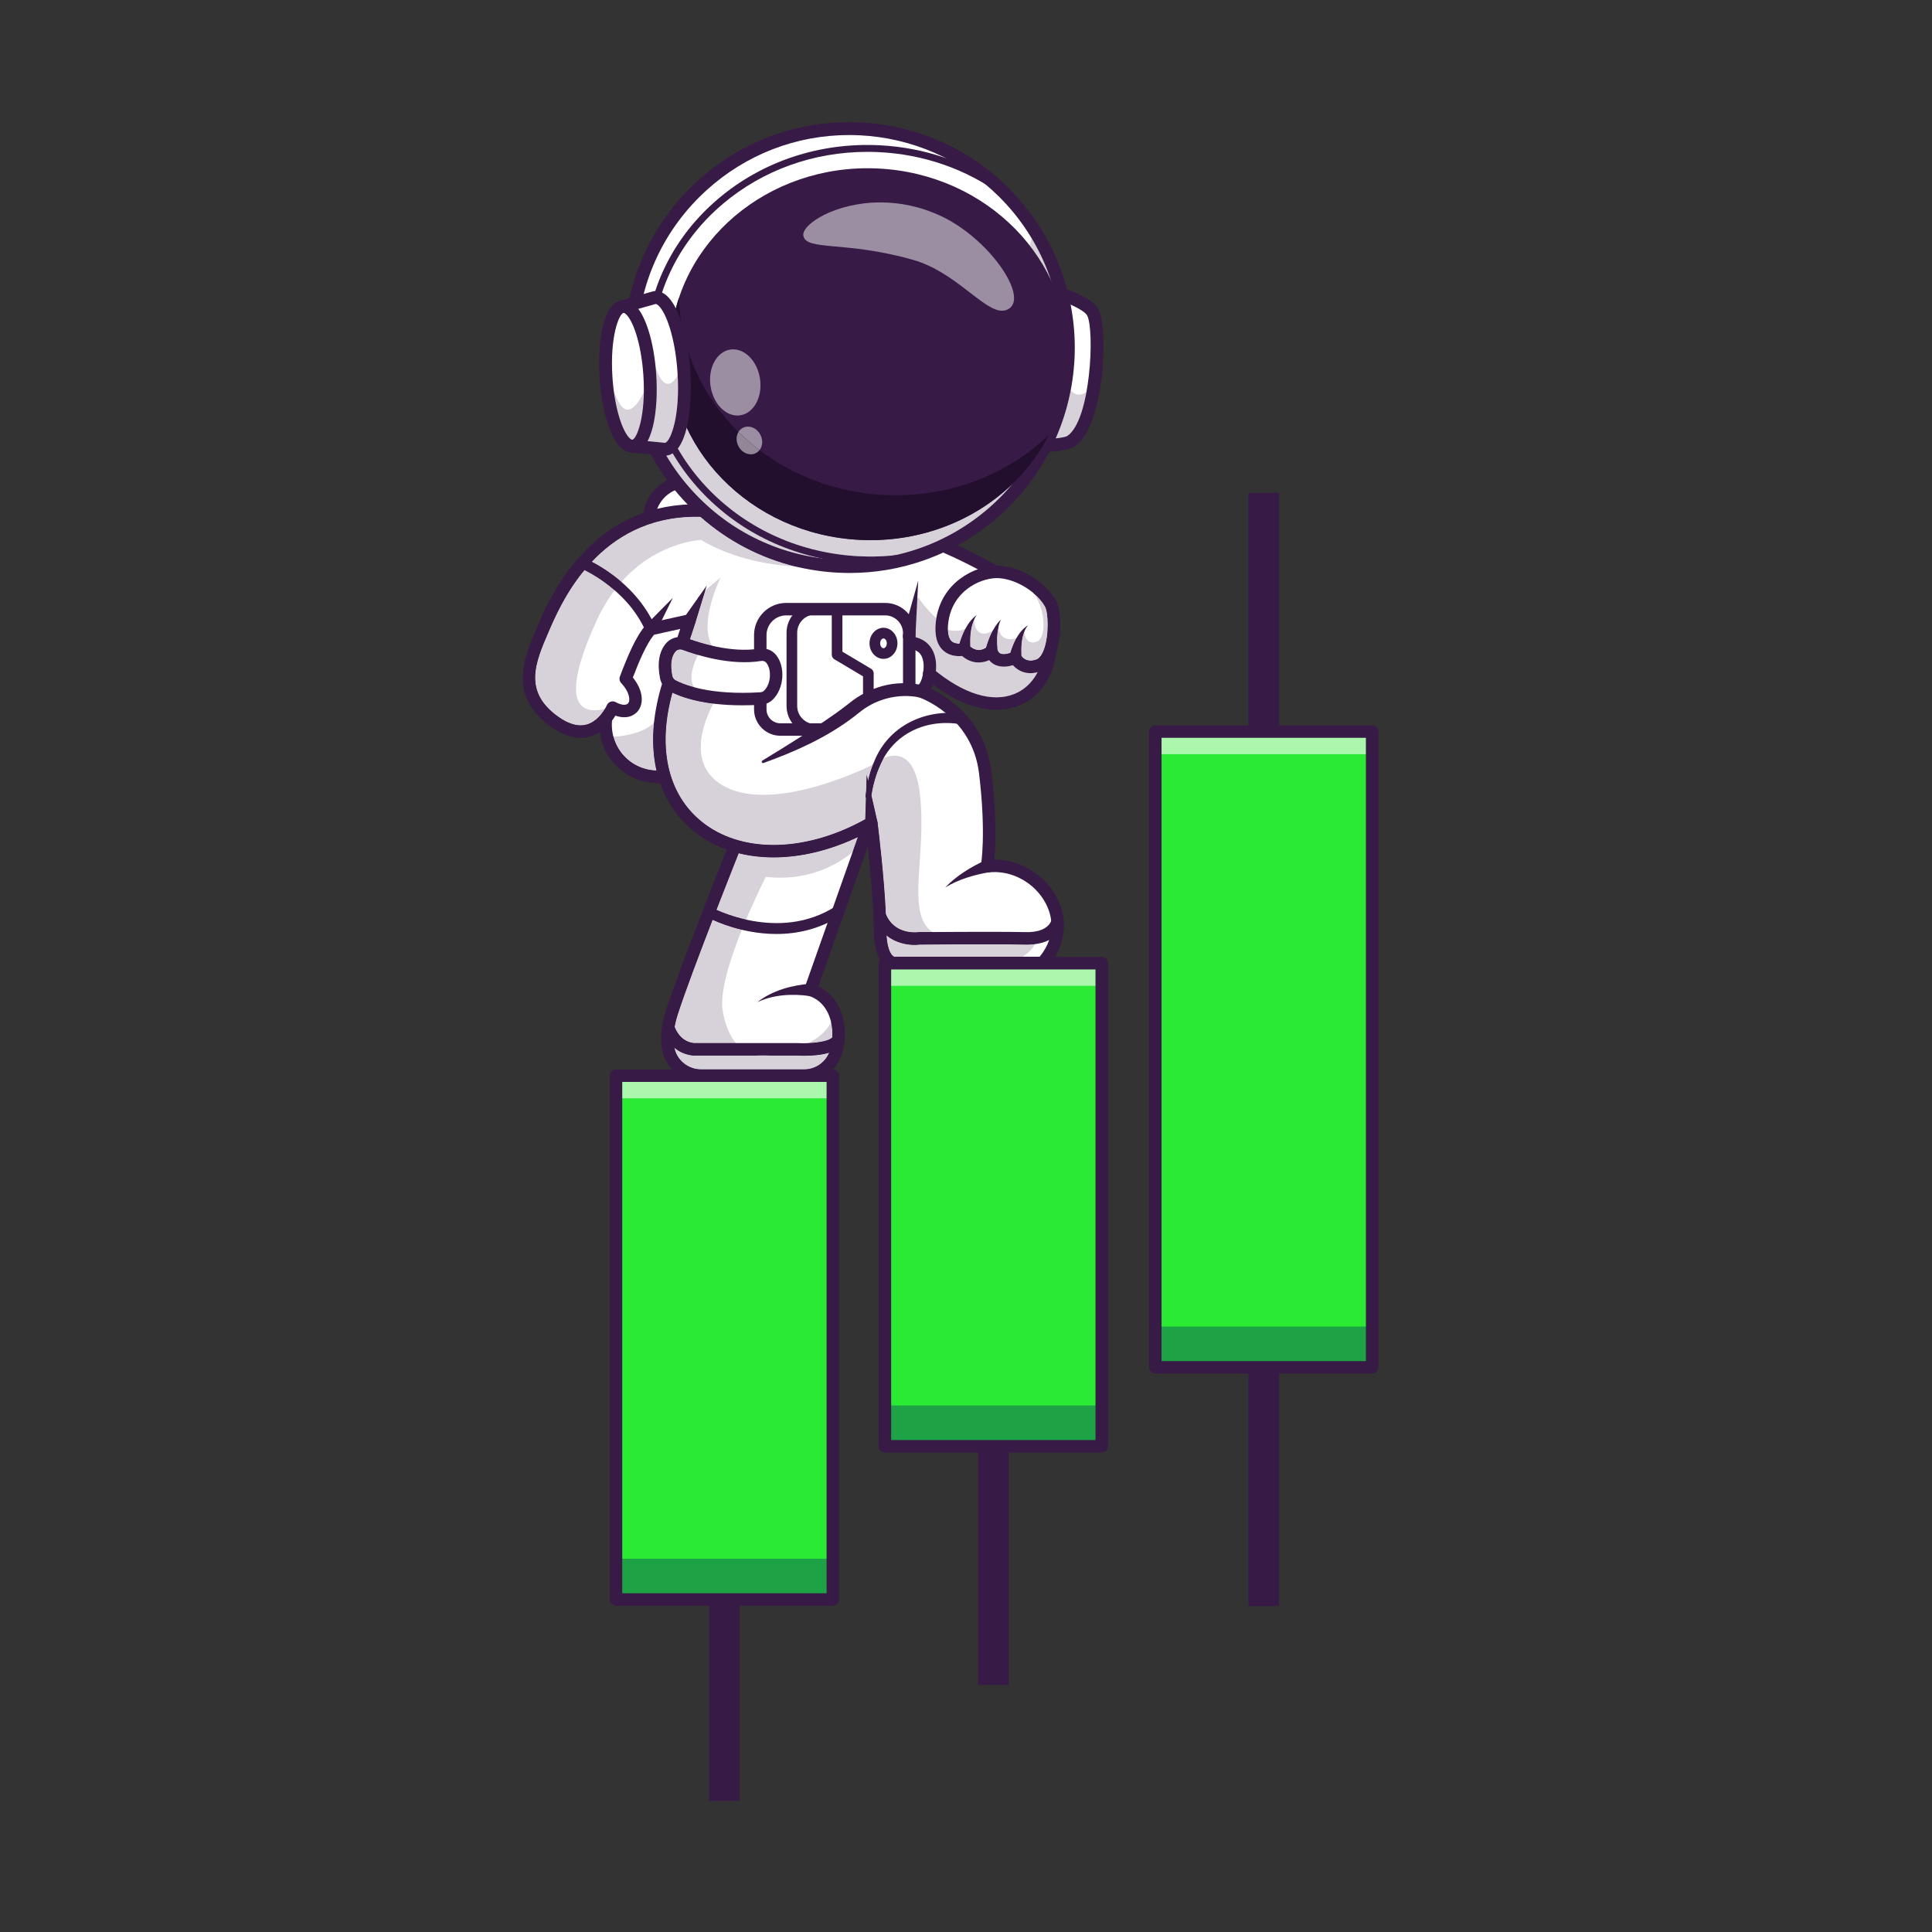<svg width="5333.333" height="5333.333" xmlns="http://www.w3.org/2000/svg" xmlns:undefined="http://sodipodi.sourceforge.net/DTD/sodipodi-0.dtd" version="1.1">

 <rect width="100%" height="100%" fill="#333333" stroke="none"/>

 <g>
  <title>Layer 1</title>
  <path fill-rule="nonzero" fill="#ffffff" id="path14" d="m1990.368,1331.073l-7.04,81.36l-17.48,201.293l-5.213,60.733l-6.32,72.693l-4.253,48.84l-10.573,122.053l-20.573,237.199l-83.266,-8.307l-34.96,-3.44c-62.867,-6.253 -111.333,-52 -125.066,-109.2c0,-0.147 0,-0.227 0,-0.227c-3.96,-16.6 -4.92,-34.08 -2.493,-51.84c0.44,-3.6 1.107,-7.28 1.84,-10.88l115.506,-542.025l3.24,-15.28c10.787,-50.813 56.32,-86.653 108.173,-85.253l88.48,2.28"/>
  <path fill-rule="nonzero" fill="#371a45" id="path16" d="m1918.982,2172.445c-0.573,0 -1.147,-0.027 -1.72,-0.093l-118.24,-11.733c-45.307,-4.493 -86.706,-28.16 -113.56,-64.933c-26.867,-36.773 -36.827,-83.4 -27.333,-127.933l118.746,-557.292c12.547,-58.867 65.4,-100.48 125.493,-98.88l88.48,2.32c9.493,0.24 16.987,8.147 16.733,17.64c-0.24,9.493 -8,16.853 -17.64,16.747l-88.48,-2.32c-43.6,-0.973 -81.853,29 -90.946,71.653l-118.746,557.292c-7.453,34.987 0.373,71.6 21.467,100.48c21.093,28.88 53.6,47.467 89.186,51l118.24,11.733c9.453,0.933 16.347,9.36 15.413,18.813c-0.88,8.88 -8.36,15.507 -17.093,15.507"/>
  <path fill-rule="nonzero" fill="#ffffff" id="path18" d="m2398.901,2275.458l-17.987,50.96l-0.08,0.227l-0.067,0.067l-143.426,405.892c33.413,10.2 55.813,35.027 67.64,65.573c12.84,33.04 13.44,72.706 2.267,107.506c-12.253,38.333 -48.533,63.813 -88.706,63.813l-282.359,0c-43.627,0 -82.173,-29.96 -91.213,-72.693c-5.28,-25.187 -4.333,-58.453 9.627,-101.786c32.453,-100.68 123.226,-331.933 171.253,-452.812c18.573,-46.627 30.693,-76.813 30.693,-76.813l185.426,-35.827l156.933,45.893"/>
  <path fill-rule="nonzero" fill="#371a45" id="path20" d="m2218.541,2986.669l-282.359,0c-52.053,0 -97.493,-36.293 -108.026,-86.28c-6.72,-31.853 -3.32,-69.067 10.067,-110.613c44.653,-138.506 200.786,-526.892 202.359,-530.799c2.187,-5.413 6.96,-9.36 12.693,-10.467l185.426,-35.8c9.347,-1.787 18.347,4.293 20.16,13.627c1.8,9.333 -4.307,18.347 -13.627,20.147l-176.226,34.027c-23.4,58.387 -157.48,393.986 -198.04,519.825c-11.533,35.76 -14.613,67.04 -9.147,92.946c7.2,34.173 38.467,58.987 74.36,58.987l282.359,0c33.36,0 62.427,-20.813 72.333,-51.787c11.52,-36.013 8.8,-77.24 -7.107,-107.56c-11.507,-21.947 -29.28,-37.107 -51.4,-43.827c-4.493,-1.373 -8.227,-4.52 -10.347,-8.707c-2.107,-4.187 -2.427,-9.053 -0.867,-13.493l161.56,-457.159c3.173,-8.96 12.973,-13.667 21.96,-10.493c8.947,3.173 13.64,13 10.48,21.96l-156.013,441.466c23.333,11.147 42.173,29.64 55.093,54.28c20.333,38.76 23.84,88.866 9.413,134.013c-14.48,45.28 -56.72,75.706 -105.106,75.706"/>
  <path fill-rule="nonzero" fill="#371a45" id="path22" d="m2236.341,2749.803c-48.267,-7.013 -100.92,-4.573 -145.84,16.8c42.013,-32.787 95.146,-46.893 147.906,-51.133c25.613,-0.28 23.373,37.667 -2.067,34.333"/>
  <path fill-rule="nonzero" fill="#371a45" id="path24" d="m2220.875,2914.403c-8.267,0 -15.293,-0.293 -20.293,-0.573l-286.413,0c-0.613,0 -1.213,-0.027 -1.813,-0.093c-62.787,-6.627 -81.893,-66.053 -82.68,-68.587c-2.813,-9.067 2.267,-18.693 11.333,-21.507c9.027,-2.8 18.64,2.24 21.48,11.253c0.6,1.853 13.427,39.907 52.627,44.56l285.973,0c0.333,0 0.667,0 1,0.027c41.12,2.36 91.146,-4.667 96.493,-17.667c3.6,-8.787 13.653,-12.973 22.427,-9.36c8.773,3.6 12.973,13.653 9.36,22.427c-14.013,34.12 -73.413,39.52 -109.493,39.52"/>
  <path fill-rule="nonzero" fill="#371a45" id="path26" d="m2143.301,2578.297c-105.2,0 -188.24,-44.693 -193.48,-47.587c-7.12,-3.907 -9.707,-12.84 -5.787,-19.947c3.907,-7.107 12.827,-9.693 19.933,-5.787c1.827,1 184.146,98.72 342.586,-2.867c6.827,-4.387 15.907,-2.4 20.28,4.427c4.387,6.827 2.4,15.92 -4.44,20.293c-60.36,38.707 -122.893,51.467 -179.093,51.467"/>
  <path fill-rule="nonzero" fill="#ffffff" id="path28" d="m2877.78,2658.283l-400.226,0c0,0 -47.373,14.68 -48.32,-94.586c-0.96,-109.2 -23.867,-291.839 -23.867,-291.839c-253.799,145.92 -505.985,78.36 -569.719,-124.92c-16.973,-53.827 -20.64,-117.12 -7.64,-188.506c0.88,-5.133 1.907,-10.347 3.08,-15.573l0,-0.213c3.973,-18.8 9.107,-38.12 15.427,-57.947l48.467,-145.906c0.293,-0.813 0.587,-1.48 0.733,-2.133c0,-0.147 0.08,-0.227 0.08,-0.373l6.6,-19.827l0.08,-0.067l1.093,-3.453l-107.733,23.72c-25.04,28.2 -47.067,80.12 -68.507,137.106c52.36,56.693 22.613,111.32 -36.133,79.533c0,0 -5.88,13.88 -18.067,28.933c-4.547,5.653 -9.987,11.453 -16.373,16.813c-26,21.667 -67.2,34.88 -125.28,-6.24c-110.16,-78.066 -69.773,-169.866 -32.173,-257.026c29.893,-69.186 107.96,-246.599 291.173,-306.453c47.893,-15.72 103.04,-23.347 166.333,-18.88l0.147,0c8.813,0.6 17.627,1.253 26.373,1.987c295.506,22.467 570.519,73 570.519,73c0,0 229.706,89.666 295.799,172.866l48.773,139.893c-2.28,22.84 -8.373,44.36 -17.853,63.373c-41.053,82.48 -145.92,119.493 -282.653,23.36c-10.72,-7.64 -21.667,-16.013 -32.827,-25.267c0,0 -2.72,35.32 -23.867,48.693c0,0 157.666,51.04 178.6,224.853c20.92,173.826 4.987,258.279 4.987,258.279c137.186,-17.693 263.119,144.373 152.973,266.799"/>
  <path fill-rule="nonzero" fill="#d7d1da" id="path30" d="m2750.38,1924.992c-51.907,0 -112.026,-26.813 -174.306,-78.56c-2.56,-2.133 -5.64,-3.427 -8.827,-3.813c-0.093,-0.907 -0.187,-1.827 -0.253,-2.787c-1.76,-24.453 -43.253,-63.96 -43.253,-63.96l-13.733,-78.213l24.747,-49.133c13.707,21.387 30.813,40.72 49.96,58.133c-0.453,2.72 -0.853,5.493 -1.2,8.307c-4.653,37.68 2.427,65.08 21.04,81.426c13.787,12.12 30.6,14.907 43.107,14.907c2.987,0 5.733,-0.16 8.12,-0.387c15.2,13 31.173,17.92 45.907,17.92c10.467,0 20.32,-2.493 28.813,-6.333c5.827,7.067 12.507,11.16 18.067,13.533c7.36,3.133 15.053,4.293 22.427,4.28c9.373,0 18.213,-1.867 25.147,-3.933c10.027,11.253 26.293,21.947 48.453,21.947c6.107,0 12.68,-0.813 19.693,-2.667c-14.16,27.48 -36.08,48.507 -63.52,59.747c-15.653,6.413 -32.533,9.587 -50.387,9.587"/>
  <path fill-rule="nonzero" fill="#371a45" id="path32" d="m2405.367,2254.618c2.613,0 5.24,0.6 7.667,1.813c5.147,2.56 8.68,7.533 9.4,13.24c0.933,7.507 23.08,184.933 24,293.919c0.467,56.133 13.56,71.733 19.173,75.826c3.573,2.613 6.853,2.44 6.88,2.44c1.653,-0.52 3.36,-0.773 5.093,-0.773l392.346,0c36.627,-44.387 42.867,-97.613 16.92,-147.066c-30.693,-58.52 -96.48,-93.68 -159.84,-85.493c-5.48,0.693 -10.933,-1.253 -14.707,-5.253c-3.773,-4.013 -5.413,-9.587 -4.4,-14.987c0.16,-0.813 15.08,-84.666 -5.173,-253.013c-19.373,-161.026 -165.333,-210.119 -166.813,-210.599c-6.347,-2.053 -10.933,-7.6 -11.76,-14.227c-0.827,-6.613 2.24,-13.12 7.893,-16.68c11.107,-7 15.307,-28.52 15.893,-35.493c0.547,-6.387 4.587,-11.973 10.507,-14.44c5.907,-2.48 12.707,-1.493 17.627,2.6c83.693,69.546 163.506,94.053 224.693,68.973c43.813,-17.947 73.56,-60.853 80.106,-115.186l-46.48,-133.386c-61.987,-74.706 -265.639,-156.96 -285.279,-164.786c-24.013,-4.32 -304.413,-54.133 -593.532,-74.44c-295.573,-20.72 -404.612,231.906 -440.452,314.946l-0.6,1.4c-36.667,84.973 -71.306,165.226 26.88,234.773c29.027,20.56 55.347,27.707 78.213,21.28c36.88,-10.387 55.56,-53.013 55.747,-53.453c1.907,-4.44 5.6,-7.893 10.173,-9.48c4.56,-1.587 9.6,-1.2 13.84,1.093c15.893,8.613 29.587,9.773 34.867,2.973c5.64,-7.253 5.307,-28.787 -19.587,-55.733c-4.413,-4.773 -5.747,-11.64 -3.453,-17.733c20.92,-55.573 44.107,-111.306 71.773,-142.44c2.413,-2.72 5.613,-4.6 9.16,-5.373l107.706,-23.733c6.027,-1.333 12.333,0.693 16.48,5.293c4.133,4.587 5.493,11.053 3.547,16.933l-57.053,171.786c-51.227,160.786 -24.187,298.666 74.28,378.079c111.226,89.72 291.653,85.28 459.692,-11.307c2.64,-1.52 5.6,-2.293 8.573,-2.293m66.666,421.492c-7.107,0 -16.88,-1.72 -26.72,-8.92c-21.64,-15.813 -32.84,-50.573 -33.28,-103.32c-0.707,-83.08 -14.493,-210.906 -20.733,-264.693c-173.973,91.373 -358.532,90.4 -475.799,-4.187c-110.106,-88.813 -141.226,-240.253 -85.386,-415.492l47.573,-143.266l-72.466,15.973c-21.2,26.32 -41.093,73.253 -58.2,118.053c30.16,37.373 29.453,72.613 14.387,91.986c-11,14.16 -32.613,23.747 -62.56,13.267c-11.093,18.253 -33.693,47.293 -69.6,57.52c-33.453,9.533 -69.68,0.707 -107.72,-26.227c-120.933,-85.666 -75.266,-191.466 -38.587,-276.479l0.613,-1.4c18.507,-42.88 57.013,-132.12 131.8,-208.613c91.746,-93.813 207.053,-136.546 342.626,-127.026c302.839,21.267 596.052,74.693 598.972,75.226c1.08,0.2 2.133,0.493 3.147,0.893c9.56,3.733 234.826,92.346 303.026,178.226c1.2,1.507 2.133,3.213 2.773,5.027l48.747,139.906c0.813,2.373 1.12,4.893 0.867,7.373c-6.907,68.973 -44.92,124.04 -101.693,147.293c-40.16,16.453 -122.76,29.44 -238.293,-57.387c-1.493,3.893 -3.32,7.88 -5.533,11.773c47.16,22.333 149.706,86.706 166.893,229.533c15.213,126.453 11.253,206.159 7.68,241.813c0.2,0 0.4,0 0.6,0c69.973,0 138.506,40.96 172.146,105.066c33.627,64.12 23.64,135.8 -26.72,191.76c-3.267,3.627 -7.907,5.693 -12.787,5.693l-398.439,0c-1.853,0.32 -4.36,0.627 -7.333,0.627"/>
  <path fill-rule="nonzero" fill="#ffffff" id="path34" d="m3020.286,1061.527c-10.24,69.093 -30.773,134.453 -64.48,156.946c-24.213,16.16 -192.813,16.427 -192.813,16.427l130.386,-435.306c0,0 11.107,3.147 26.773,8.493c32.52,11.16 84.693,32.04 96.693,54.6c13.04,24.507 15.893,114.466 3.44,198.84"/>
  <path fill-rule="nonzero" fill="#d7d1da" id="path36" d="m2914.406,1210.167c10.88,-24.72 20.2,-50.28 27.827,-76.56c5.467,-18.733 10.027,-37.8 13.693,-57.08c5.627,8.653 13.52,12.827 22.36,12.827c6.6,0 13.733,-2.333 20.813,-6.867c-10.173,55.267 -27.373,103.986 -53.04,121.12c-4.28,2.48 -15.693,4.693 -31.653,6.56"/>
  <path fill-rule="nonzero" fill="#371a45" id="path38" d="m2905.286,821.768l-118.373,395.199c71.04,-1.04 146.44,-6 159.146,-13.36c65.573,-43.787 75.826,-293.613 55.107,-332.559c-8.413,-15.84 -57.2,-36.76 -95.88,-49.28m-142.293,430.906c-5.6,0 -10.88,-2.653 -14.227,-7.147c-3.36,-4.493 -4.387,-10.32 -2.773,-15.707l130.386,-435.306c2.787,-9.28 12.48,-14.627 21.813,-12c18.867,5.293 114.013,33.653 134.333,71.853c27.293,51.307 17.92,322.239 -66.867,378.852c-25.88,17.267 -150.333,19.36 -202.626,19.453l-0.04,0"/>
  <path fill-rule="nonzero" fill="#ffffff" id="path40" d="m1741.089,930.101c-16.227,333.426 240.919,616.865 574.332,633.092c333.426,16.213 616.865,-240.919 633.092,-574.345c16.213,-333.413 -240.919,-616.865 -574.345,-633.078c-333.413,-16.227 -616.865,240.919 -633.078,574.332"/>
  <path fill-rule="nonzero" fill="#d7d1da" id="path42" d="m2263.074,1540.499c-135.786,-18.853 -259.533,-84.04 -352.786,-186.826c-27.067,-29.84 -50.733,-61.933 -70.84,-95.8c6.32,-0.747 12.147,-2.92 17.507,-6.347c23.56,40.293 52.413,78.24 86.28,113.12c86.4,88.96 197.4,149.52 319.839,175.853m140.386,-4.187c-10.507,0 -21.04,-0.253 -31.587,-0.76c-159.8,-7.773 -307.173,-73.186 -414.972,-184.173c-33.827,-34.827 -62.48,-72.853 -85.653,-113.226c10.72,-13.667 18.827,-33.573 24.613,-57.293c81.413,173.56 262.439,299.013 478.212,309.506l0,0c0.467,0.027 0.933,0.053 1.4,0.067c9.24,0.427 18.48,0.64 27.64,0.64c0.227,0 0.453,0 0.68,0c0.053,0 0.12,0 0.16,0c0.173,0 0.347,0 0.533,0c0.067,0 0.12,0 0.2,0c0.173,0 0.32,0 0.48,0c0.08,0 0.133,0 0.213,0c0.16,0 0.32,0 0.48,0c0.08,0 0.147,0 0.227,0c0.147,0 0.32,0 0.467,0c0.08,0 0.133,0 0.213,0c0.16,-0.013 0.347,-0.013 0.52,-0.013c0.04,0 0.107,0 0.16,0c0.467,0 0.92,0 1.387,-0.013l0.013,0c0.227,0 0.453,0 0.68,0c0.04,0 0.067,0 0.12,0c0.187,-0.013 0.36,-0.013 0.56,-0.013c0.04,0 0.12,0 0.173,0c0.173,0 0.347,0 0.52,0c0.053,-0.013 0.133,-0.013 0.173,-0.013c0.187,0 0.333,0 0.507,0c0.067,0 0.133,0 0.187,0c0.187,-0.013 0.373,-0.013 0.56,-0.013c0.04,0 0.067,0 0.12,0c0.707,-0.013 1.387,-0.027 2.107,-0.04c0.013,0 -0.013,0 0,0c0.227,0 0.467,-0.013 0.68,-0.013c0.04,0 0.053,0 0.093,0c0.2,0 0.4,-0.013 0.6,-0.013c0.04,0 0.08,0 0.107,0c0.2,-0.013 0.4,-0.013 0.6,-0.013c0.04,0 0.067,0 0.107,0c0.2,-0.013 0.4,-0.013 0.6,-0.013c0.04,-0.013 0.053,-0.013 0.093,-0.013c1.187,-0.027 2.347,-0.053 3.52,-0.093l0.013,0c0.227,0 0.453,-0.013 0.68,-0.013c0.013,0 0.04,0 0.067,-0.013c0.213,0 0.427,-0.013 0.653,-0.013c0.013,0 0.013,0 0.027,0c54.733,-1.787 107.533,-11.12 157.2,-26.987c0.04,-0.013 0.053,-0.013 0.107,-0.027c0.16,-0.053 0.333,-0.107 0.493,-0.16c0.067,-0.027 0.12,-0.04 0.173,-0.053c0.147,-0.053 0.293,-0.093 0.44,-0.147c0.067,-0.027 0.133,-0.04 0.2,-0.067c0.133,-0.04 0.28,-0.093 0.427,-0.133c0.067,-0.027 0.12,-0.04 0.187,-0.067c0.133,-0.04 0.293,-0.093 0.427,-0.133c0.08,-0.027 0.133,-0.04 0.2,-0.067c0.16,-0.053 0.307,-0.093 0.467,-0.147c0.04,-0.013 0.107,-0.04 0.147,-0.053c0.16,-0.053 0.333,-0.107 0.493,-0.16c0.133,-0.04 0.267,-0.093 0.413,-0.133c0.093,-0.027 0.187,-0.067 0.293,-0.093c0.107,-0.04 0.227,-0.08 0.333,-0.12c0.093,-0.027 0.16,-0.053 0.253,-0.08c0.12,-0.04 0.24,-0.08 0.36,-0.12c0.067,-0.027 0.16,-0.053 0.24,-0.08c0.12,-0.04 0.24,-0.08 0.373,-0.12c0.067,-0.027 0.133,-0.04 0.213,-0.067c0.133,-0.053 0.24,-0.08 0.387,-0.133c0.067,-0.013 0.133,-0.04 0.187,-0.067c0.147,-0.04 0.28,-0.093 0.427,-0.133c0.04,-0.013 0.053,-0.027 0.093,-0.04c79.013,-26.413 149.8,-69.427 207.346,-124.746c-67.28,80.12 -155.746,142.08 -257.253,177.32c-22.173,7.693 -44.68,14.013 -67.453,18.96c-21.893,2.267 -43.96,3.4 -66.106,3.4m496.479,-766.318c-15.813,-32.827 -35.213,-63.92 -57.747,-92.773c2.12,-6.293 4.107,-12.667 5.92,-19.04c21.173,35.4 38.533,72.893 51.827,111.813"/>
  <path fill-rule="nonzero" fill="#371a45" id="path44" d="m2344.114,367.729c-147.173,0 -287.133,53.907 -396.906,153.493c-117.053,106.2 -185.76,251.626 -193.44,409.506c-7.68,157.866 46.573,309.266 152.773,426.332c106.2,117.066 251.626,185.76 409.506,193.44c9.72,0.48 19.453,0.707 29.093,0.707c313.199,0.027 575.292,-246.813 590.679,-562.972c7.693,-157.866 -46.573,-309.279 -152.773,-426.346c-106.2,-117.066 -251.626,-185.76 -409.492,-193.44c-9.84,-0.48 -19.653,-0.72 -29.44,-0.72m1.04,1208.89c-10.08,0 -20.187,-0.253 -30.347,-0.747c-164.64,-8.013 -316.319,-79.666 -427.079,-201.746c-110.76,-122.08 -167.333,-279.999 -159.333,-444.639l12.693,0.613l-12.693,-0.613c8.013,-164.653 79.666,-316.319 201.746,-427.079c122.093,-110.76 280.026,-167.32 444.639,-159.333c164.653,8.013 316.319,79.666 427.079,201.746c110.76,122.08 167.346,279.999 159.333,444.639c-16.04,329.719 -289.413,587.145 -616.038,587.159"/>
  <path fill-rule="nonzero" fill="#371a45" id="path46" d="m1741.076,930.114l0.067,0l-0.067,0m603.052,-557.332c-145.92,0 -284.693,53.453 -393.519,152.173c-116.08,105.306 -184.186,249.493 -191.8,406.012c-7.627,156.52 46.173,306.626 151.48,422.706c105.306,116.066 249.479,184.186 405.999,191.8c75.573,3.693 149.84,-6.92 220.733,-31.52c179.493,-62.32 318.239,-208.213 371.119,-390.266c11.893,-40.84 19.32,-83.306 22.093,-126.213c0.2,-3.147 0.4,-6.347 0.547,-9.493c8.067,-165.813 -54.907,-328.013 -172.8,-444.986c-102.973,-102.24 -239.599,-162.44 -384.679,-169.506c-9.747,-0.467 -19.48,-0.707 -29.173,-0.707m1.333,1208.917c-10.28,0 -20.573,-0.253 -30.907,-0.76c-165.986,-8.08 -318.893,-80.306 -430.572,-203.413c-111.666,-123.093 -168.72,-282.293 -160.64,-448.279c8.067,-166 80.306,-318.919 203.399,-430.586c123.093,-111.666 282.293,-168.733 448.279,-160.64c153.88,7.493 298.759,71.333 407.986,179.773c125.013,124.053 191.8,296.066 183.253,471.919c-0.173,3.347 -0.387,6.72 -0.6,10.04c-2.933,45.493 -10.813,90.533 -23.427,133.853c-56.08,193.08 -203.213,347.799 -393.572,413.892c-65.507,22.733 -133.733,34.2 -203.2,34.2"/>
  <path fill-rule="nonzero" fill="#371a45" id="path48" d="m2394.261,419.196c-148.173,0 -288.813,50.467 -398.999,143.8c-117.88,99.84 -186.786,236.799 -194.026,385.666c-7.253,148.88 48.04,291.893 155.666,402.719c107.8,110.986 255.173,176.4 414.972,184.173c56.88,2.76 113.52,-1.947 168.36,-14.013c181.76,-63.293 322.239,-211.119 375.812,-395.546c12.747,-39.587 20.187,-80.546 22.2,-122.026c0.093,-1.867 0.173,-3.573 0.173,-5.333c0.227,-3.813 0.427,-7.053 0.587,-10.24c8.173,-167.906 -55.493,-332.146 -174.706,-450.732c-97.573,-70.973 -214.479,-111.666 -338.146,-117.693c-10.667,-0.507 -21.307,-0.773 -31.893,-0.773m9.2,1136.171c-10.827,0 -21.667,-0.267 -32.507,-0.787c-164.64,-8.013 -316.533,-75.466 -427.719,-189.933c-111.346,-114.64 -168.533,-262.706 -161.026,-416.919l9.507,0.467l-9.507,-0.467c7.493,-154.186 78.786,-295.986 200.746,-399.266c121.76,-103.133 279.453,-155.506 444.119,-147.52c127.64,6.213 248.333,48.32 349.026,121.76c0.387,0.28 0.76,0.587 1.107,0.933c123.36,122.413 189.266,292.146 180.826,465.679c-0.16,3.307 -0.373,6.64 -0.587,9.92c0.027,1.453 -0.067,3.467 -0.16,5.533c-2.107,43.267 -9.853,85.88 -23.027,126.8c-55.267,190.266 -200.453,342.946 -388.292,408.146c-0.36,0.133 -0.72,0.227 -1.08,0.307c-46.2,10.213 -93.64,15.347 -141.426,15.347"/>
  <path fill-rule="nonzero" fill="#371a45" id="path50" d="m1850.275,951.034c-13.773,283.093 220.746,524.585 523.799,539.332c256.893,12.507 480.585,-141.946 551.119,-361.719c12.72,-39.493 20.467,-81.093 22.573,-124.213c0.093,-1.947 0.187,-3.853 0.187,-5.813c10.347,-280.586 -223.039,-518.825 -523.999,-533.465c-303.053,-14.747 -559.905,202.799 -573.679,485.879"/>
  <path fill-rule="nonzero" fill="#220f2d" id="path52" d="m1850.275,951.034c-13.773,283.093 220.746,524.585 523.799,539.332c227.919,11.093 429.719,-109.226 521.559,-290.039c-114.32,109.813 -276.933,174.68 -454.159,166.053c-313.866,-15.267 -559.825,-255.413 -566.959,-544.679c-13.747,41.027 -22.053,84.36 -24.24,129.333"/>
  <path fill-rule="nonzero" fill="#9b8da2" id="path54" d="m2766.38,857.781c-52.56,0 -129.28,-107.306 -245.679,-140.373c-188.6,-53.587 -295.453,-23.867 -303.026,-66.92c-5.347,-30.427 87.226,-91.746 212.693,-91.746c52.12,0 109.933,10.587 168.746,38.373c130.146,61.507 239.386,219.213 186.786,254.679c-6.107,4.133 -12.6,5.987 -19.52,5.987"/>
  <path fill-rule="nonzero" fill="#9b8da2" id="path56" d="m2035.515,1147.074c-34.547,0 -66.626,-33.947 -73.906,-80.24c-7.88,-50.067 16.24,-95.64 53.88,-101.773c2.84,-0.453 5.667,-0.68 8.48,-0.68c34.547,0 66.64,33.933 73.92,80.24c7.88,50.067 -16.253,95.626 -53.893,101.76c-2.827,0.467 -5.667,0.693 -8.48,0.693"/>
  <path fill-rule="nonzero" fill="#9b8da2" id="path58" d="m2096.635,1242.7c-20.56,-15.547 -39.947,-32.333 -58.107,-50.24c2.787,-4.573 6.64,-8.413 11.493,-11.08c4.6,-2.52 9.613,-3.72 14.667,-3.72c13.12,0 26.547,8.053 34.013,21.827c8.08,14.893 6.773,32.08 -2.067,43.213"/>
  <path fill-rule="nonzero" fill="#918796" id="path60" d="m2072.782,1254.18c-13.107,0 -26.547,-8.053 -34.013,-21.813c-7.307,-13.493 -6.933,-28.853 -0.24,-39.907c18.16,17.907 37.547,34.693 58.107,50.24c-2.48,3.133 -5.547,5.773 -9.173,7.76c-4.6,2.533 -9.613,3.72 -14.68,3.72"/>
  <path fill-rule="nonzero" fill="#ffffff" id="path62" d="m1720.116,846.048l16.373,237.573l10.2,147.986l82.293,7.933l7.787,0.733c36.187,-3.227 59.053,-99.8 51.067,-215.506c-0.16,-2.6 -0.373,-5.267 -0.6,-7.88c-8.987,-111.893 -44.013,-198.8 -79.373,-195.586l-7.56,2.12l-80.186,22.627"/>
  <path fill-rule="nonzero" fill="#d7d1da" id="path64" d="m1836.209,1222.42l-68.093,-6.56c16.693,-25.067 27.067,-77.573 27.067,-140.72c0,-10.693 -0.293,-21.68 -0.907,-32.893c-0.16,-2.92 -0.36,-5.907 -0.56,-8.893c-0.267,-3.827 -0.56,-7.627 -0.893,-11.4l14.48,-15.84c0,0 14.027,53.48 36.573,53.48c1.32,0 2.68,-0.187 4.067,-0.573c9.68,-2.733 17.24,-12.68 22.773,-23.44c6.493,117.733 -20.16,182.533 -34.507,186.84"/>
  <path fill-rule="nonzero" fill="#371a45" id="path66" d="m1763.369,1215.394l72.84,7.027c14.733,-4.427 42.44,-72.613 33.907,-196.4c-6.627,-96.186 -31.92,-165.093 -53.493,-183.466c-2.36,-2.027 -4.56,-3.267 -6.187,-3.547l-71.613,20.227l24.547,356.159m73.386,42.667c-0.573,0 -1.147,-0.027 -1.72,-0.08l-90.053,-8.68c-8.64,-0.827 -15.413,-7.787 -16.013,-16.453l-26.573,-385.559c-0.573,-8.387 4.8,-16.027 12.893,-18.32l87.746,-24.773c1.053,-0.307 2.147,-0.507 3.24,-0.6c7.973,-0.747 20.267,0.747 33.387,11.92c33.267,28.347 59.12,110.013 65.88,208.066c7.533,109.266 -10.28,229.226 -67.173,234.413c-0.547,0.04 -1.08,0.067 -1.613,0.067"/>
  <path fill-rule="nonzero" fill="#ffffff" id="path68" d="m1671.796,1016.567l0.053,0.133c0.16,9.053 0.587,18.253 1.24,27.667c7.333,106.426 40.267,190.306 73.6,187.24c32.32,-2.933 53.187,-86.826 47.587,-189.36c-0.16,-2.92 -0.36,-5.907 -0.56,-8.893c-7.333,-106.426 -40.32,-190.32 -73.6,-187.306c-30.36,2.787 -50.52,76.773 -48.32,170.52"/>
  <path fill-rule="nonzero" fill="#d7d1da" id="path70" d="m1744.916,1231.687c-32.72,-0.013 -64.627,-82.8 -71.826,-187.32c-0.653,-9.413 -1.08,-18.613 -1.24,-27.667c14.067,45.573 33.84,100.066 50.653,110.986c3.427,2.2 6.853,3.213 10.253,3.213c25.267,0 49.347,-55.507 61.52,-88.653c0.613,11.213 0.907,22.2 0.907,32.893c0,87.026 -19.707,153.853 -48.493,156.466c-0.6,0.053 -1.187,0.08 -1.773,0.08"/>
  <path fill-rule="nonzero" fill="#371a45" id="path72" d="m1721.836,863.754l-0.133,0c-12.48,1.147 -38.76,65.4 -30.907,179.36c6.067,88.106 29.107,151.133 48.72,167.84c2.733,2.333 4.76,3.067 5.547,2.987c12.48,-1.133 38.773,-65.387 30.92,-179.36c-6.08,-88.106 -29.12,-151.12 -48.733,-167.84c-2.6,-2.213 -4.507,-2.987 -5.413,-2.987zm23.147,385.706c-7.493,0 -17.72,-2.293 -28.493,-11.467c-30.893,-26.333 -54.88,-101.866 -61.133,-192.44c-6.973,-101.186 9.813,-212.306 63.133,-217.159c7.64,-0.693 19.333,0.707 31.787,11.307c30.893,26.333 54.893,101.866 61.133,192.44c6.973,101.186 -9.813,212.319 -63.133,217.159c-1.013,0.093 -2.12,0.16 -3.293,0.16"/>
  <path fill-rule="nonzero" fill="#ffffff" id="path74" d="m2868.006,1836.379c-46.48,17.773 -65.507,-20.773 -65.507,-20.773c0,0 -51.987,25.48 -65.72,-17.413c0,0 -37.227,33.933 -75.266,-5.573c0,0 -59.347,15.267 -62.133,-51.413c-0.293,-7.12 0.08,-15.12 1.173,-24.16c11.68,-94.213 93.64,-136.44 147.533,-138.28c13.667,-0.44 28.347,1.693 43.107,6.027c43.48,12.627 87.613,43.84 108.613,80.853c17.48,30.773 14.693,153.04 -31.8,170.733"/>
  <path fill-rule="nonzero" fill="#371a45" id="path76" d="m2802.486,1798.419c6.373,0 12.493,3.52 15.48,9.587c2.04,3.893 14.213,23.653 43.907,12.333c7.733,-2.947 15.013,-13.013 20.52,-28.32c14.32,-39.867 11.68,-101.653 2.48,-117.853c-24.587,-43.293 -88.186,-80 -136.226,-78.213c-44.96,1.533 -120.28,36.347 -131,123.226c-3.107,25.227 0.173,42.947 9.48,51.253c11.187,9.973 29.987,5.573 30.173,5.533c5.933,-1.427 12.32,0.347 16.547,4.747c25.747,26.667 48.773,7.12 51.32,4.813c4.32,-3.947 10.36,-5.427 16.013,-3.92c5.653,1.507 10.16,5.787 11.947,11.36c2.533,7.88 6.267,10.267 8.853,11.387c10.44,4.48 27.787,-1.707 33.04,-4.227c2.413,-1.16 4.96,-1.707 7.467,-1.707m42.107,59.907c-22.16,0 -38.427,-10.693 -48.453,-21.947c-12.387,3.707 -30.867,6.76 -47.573,-0.347c-5.56,-2.373 -12.24,-6.467 -18.067,-13.533c-20.453,9.24 -48.707,10.653 -74.72,-11.587c-12.44,1.187 -34.147,0.493 -51.227,-14.52c-18.613,-16.347 -25.693,-43.747 -21.04,-81.426c13.333,-108.133 107.653,-151.466 163.96,-153.386c61.08,-2.133 136.2,40.8 167.32,95.6c16.253,28.627 16.24,101.186 -0.027,146.48c-9.2,25.613 -22.88,42.04 -40.627,48.813c-10.787,4.12 -20.64,5.853 -29.547,5.853"/>
  <path fill-rule="nonzero" fill="#371a45" id="path78" d="m2644.327,1791.272c9.827,-34.36 22.52,-71.653 52.027,-93.626c-19.267,27.6 -19.44,64.213 -17.733,96.386l-34.293,-2.76"/>
  <path fill-rule="nonzero" fill="#371a45" id="path80" d="m2719.58,1797.246c8.32,-31.587 20.52,-63.853 43.32,-87.36c-12.147,28.173 -12.133,59.733 -8.987,89.32l-34.333,-1.96"/>
  <path fill-rule="nonzero" fill="#371a45" id="path82" d="m2785.393,1814.099c9.92,-32.587 22.547,-68.933 52.32,-88c-19.8,25.227 -19.627,60.627 -18.053,91l-34.267,-3"/>
  <path fill-rule="nonzero" fill="#d7d1da" id="path84" d="m2844.873,1823.792c-14.52,0 -22.36,-8.76 -25.533,-13.493c-0.893,-21.76 -0.413,-45.453 7.84,-65.813c1.453,10.107 6.467,29 23.627,29c3.52,0 7.533,-0.787 12.133,-2.613c24.573,-9.747 25.12,-82.88 -8.12,-132.066c12.427,10.707 22.893,22.747 30.053,35.36c9.2,16.2 11.84,77.986 -2.48,117.853c-5.507,15.307 -12.787,25.373 -20.52,28.32c-6.467,2.467 -12.107,3.453 -17,3.453m-73.946,-17.853c-3.227,0 -6.307,-0.453 -8.947,-1.587c-2.507,-1.08 -6.08,-3.36 -8.613,-10.64c-1.92,-21.027 -2,-42.867 2.907,-63.64c0.973,12.733 6.4,34.307 31.893,34.307c5.093,0 11,-0.867 17.827,-2.84c-7.147,12.84 -12.453,27.027 -16.973,40.973c-5.013,1.707 -11.813,3.427 -18.093,3.427"/>
  <path fill-rule="nonzero" fill="#371a45" id="path86" d="m2844.726,1841.059c-29.667,0 -42.227,-25.453 -42.227,-25.453c0,0 -15.32,7.507 -31.533,7.507c-13.64,0 -27.893,-5.307 -34.173,-24.88l17.12,0.973l0,0c-0.187,-1.827 -0.373,-3.653 -0.547,-5.493c2.533,7.28 6.107,9.56 8.613,10.64c2.64,1.133 5.72,1.587 8.947,1.587c6.28,0 13.08,-1.72 18.093,-3.427c-1.267,3.893 -2.467,7.76 -3.627,11.587l34.267,3l0,0c-0.107,-2.24 -0.227,-4.507 -0.32,-6.8c3.173,4.733 11.013,13.493 25.533,13.493c4.893,0 10.533,-0.987 17,-3.453c7.733,-2.947 15.013,-13.013 20.52,-28.32c14.32,-39.867 11.68,-101.653 2.48,-117.853c-7.16,-12.613 -17.627,-24.653 -30.053,-35.36c-14.547,-21.533 -35.587,-38.48 -63.92,-43.52c-33.413,-5.947 -24.96,-9.4 0.293,-10.493c43.48,12.627 87.613,43.84 108.613,80.853c17.48,30.773 14.693,153.04 -31.8,170.733c-8.707,3.333 -16.453,4.68 -23.28,4.68"/>
  <path fill-rule="nonzero" fill="#d7d1da" id="path88" d="m2702.073,1794.592c-7.067,0 -15.253,-2.427 -23.88,-9.787c-0.893,-24.667 0.187,-51.133 10.507,-73.706c0.747,11.107 4.867,38.013 27.24,38.013c6.507,0 14.547,-2.28 24.507,-7.867c-7.84,14.667 -13.653,30.627 -18.293,46.653c-3.893,2.747 -11.067,6.693 -20.08,6.693"/>
  <path fill-rule="nonzero" fill="#371a45" id="path90" d="m2701.367,1811.752c-11.96,0 -25.827,-4.587 -39.813,-19.093l17.067,1.373l0,0c-0.16,-3.04 -0.307,-6.12 -0.427,-9.227c8.627,7.36 16.813,9.787 23.88,9.787c9.013,0 16.187,-3.947 20.08,-6.693c-0.893,3.12 -1.76,6.24 -2.573,9.347l17.16,0.987c-0.813,0.733 -15.427,13.52 -35.373,13.52"/>
  <path fill-rule="nonzero" fill="#d7d1da" id="path92" d="m2647.42,1776.966c-6.307,0 -14.373,-1.24 -20.293,-6.533c-6.653,-5.933 -10.227,-16.693 -10.587,-31.56c6.293,1.333 14.227,2.533 22.453,2.533c8.867,0 18.067,-1.387 25.947,-5.467c-6.827,12.947 -11.973,27.013 -16.347,41.013c-0.387,0.013 -0.773,0.013 -1.173,0.013"/>
  <path fill-rule="nonzero" fill="#371a45" id="path94" d="m2647.527,1794.126c-17.72,0 -46.227,-7.187 -48.147,-52.92l3.827,-5.947c0,0 5.347,1.92 13.333,3.613c0.36,14.867 3.933,25.627 10.587,31.56c5.92,5.293 13.987,6.533 20.293,6.533c0.4,0 0.787,0 1.173,-0.013c-1.507,4.8 -2.907,9.587 -4.267,14.32l17.053,1.373c-0.88,0.213 -6.413,1.48 -13.853,1.48"/>
  <path fill-rule="nonzero" fill="#371a45" id="path96" d="m2678.62,1794.032l-17.067,-1.373c-0.013,-0.013 -0.027,-0.027 -0.04,-0.04c0,0 -0.053,0 -0.133,0.027l-17.053,-1.373c1.36,-4.733 2.76,-9.52 4.267,-14.32c4.373,-14 9.52,-28.067 16.347,-41.013c7.373,-3.827 13.587,-10 17.28,-19.627l6.307,-9.907c0,0 -0.027,1.813 0.173,4.693c-10.32,22.573 -11.4,49.04 -10.507,73.706c0.12,3.107 0.267,6.187 0.427,9.227"/>
  <path fill-rule="nonzero" fill="#371a45" id="path98" d="m2753.913,1799.206l-17.12,-0.973c0,-0.013 -0.013,-0.027 -0.013,-0.04c0,0 -0.013,0.013 -0.04,0.04l-17.16,-0.987c0.813,-3.107 1.68,-6.227 2.573,-9.347c4.64,-16.027 10.453,-31.987 18.293,-46.653c2.96,-1.667 6.093,-3.627 9.4,-5.907l6.4,-14.4c0,0 -0.373,3.787 0.027,9.133c-4.907,20.773 -4.827,42.613 -2.907,63.64c0.173,1.84 0.36,3.667 0.547,5.493"/>
  <path fill-rule="nonzero" fill="#371a45" id="path100" d="m2819.66,1817.099l-34.267,-3c1.16,-3.827 2.36,-7.693 3.627,-11.587c4.52,-13.947 9.827,-28.133 16.973,-40.973c4.333,-1.24 9.027,-2.933 14.133,-5.133l6.467,-18.133c0,0 0.053,2.52 0.587,6.213c-8.253,20.36 -8.733,44.053 -7.84,65.813c0.093,2.293 0.213,4.56 0.32,6.8"/>
  <path fill-rule="nonzero" fill="#371a45" id="path102" d="m1781.836,1726.672l75.506,-76.306l-47.493,96.28c-13.16,23.36 -45.8,0.107 -28.013,-19.973"/>
  <path fill-rule="nonzero" fill="#371a45" id="path104" d="m1888.115,1705.339l62.867,-88.933l-32,104.106c-9.227,25.107 -45.107,7.493 -30.867,-15.173"/>
  <path fill-rule="nonzero" fill="#371a45" id="path106" d="m1795.849,1751.352c-5.64,0 -11.013,-3.28 -13.44,-8.76c-53.72,-121.68 -179.373,-173.893 -180.64,-174.413c-7.507,-3.053 -11.133,-11.613 -8.093,-19.12c3.04,-7.507 11.6,-11.133 19.107,-8.107c5.6,2.267 137.853,56.947 196.493,189.773c3.28,7.413 -0.08,16.093 -7.507,19.373c-1.92,0.84 -3.933,1.253 -5.92,1.253"/>
  <path fill-rule="nonzero" fill="#371a45" id="path108" d="m2729.58,2407.991c-41.773,7.147 -83.613,19.747 -120.426,41.92c31.067,-32.227 70.053,-56.2 110.88,-74.973c24.293,-9.253 35.067,27.893 9.547,33.053"/>
  <path fill-rule="nonzero" fill="#371a45" id="path110" d="m2524.607,2608.43c-35.507,0 -89.76,-15.267 -112.453,-75.373c-3.347,-8.893 1.133,-18.813 10.027,-22.173c8.88,-3.347 18.8,1.133 22.16,10.027c23.027,61.013 88.026,52.787 90.786,52.413c0.72,-0.107 1.533,-0.173 2.267,-0.173c2.133,-0.013 213.253,-1.813 293.373,0c64.107,1.64 71.453,-32.24 71.506,-32.587c1.56,-9.373 10.44,-15.68 19.787,-14.16c9.373,1.56 15.707,10.413 14.16,19.787c-0.427,2.587 -11.467,63.4 -106.24,61.36c-76.586,-1.747 -274.466,-0.147 -291.173,-0.013c-4.227,0.56 -9.013,0.893 -14.2,0.893"/>
  <path fill-rule="nonzero" fill="#371a45" id="path112" d="m2388.247,2273.471l4.267,-134.746l29.973,131.44c4.493,25.493 -33.787,29.2 -34.24,3.307"/>
  <path fill-rule="nonzero" fill="#371a45" id="path114" d="m2536.594,1924.885c-54.653,-10.667 -113.546,3.253 -157.96,36.867c-5.96,4.453 -17.88,13.8 -23.693,18.507c-74.346,56.36 -160.16,94.6 -247.293,126c-1.933,0.653 -4.027,-0.373 -4.693,-2.293c-0.573,-1.693 0.147,-3.507 1.627,-4.387c69.013,-41.987 138.133,-84.933 203.706,-131.293c11.173,-8.12 24.733,-18 35.493,-26.6c38.307,-31.213 85.76,-51.747 135.306,-55.147c22.467,-1.613 44.76,-0.413 66.746,5.2c21.84,6.6 12.933,38.76 -9.24,33.147"/>
  <path fill-rule="nonzero" fill="#371a45" id="path116" d="m2650.447,1999.098c-91.693,-15.4 -182.626,24.587 -220.386,112.373c-12.693,27.613 -20.653,57.64 -25.187,88.253c-0.64,4.28 -4.627,7.24 -8.907,6.613c-4.187,-0.627 -7.093,-4.467 -6.64,-8.64c3.56,-31.853 10.667,-63.693 23.24,-93.88c38.773,-99.36 140.146,-147.72 243.399,-133.573c19.667,3.68 14.213,32.68 -5.52,28.853"/>
  <path fill-rule="nonzero" fill="#371a45" id="path118" d="m2276.608,2031.072l-122.306,0c-40.107,0 -72.733,-32.627 -72.733,-72.733l0,-205.16c0,-48.96 39.84,-88.8 88.8,-88.8l273.093,0c46.173,0 83.746,37.573 83.746,83.746l0,155.826l-34.4,0l0,-155.826c0,-27.2 -22.133,-49.347 -49.347,-49.347l-273.093,0c-30,0 -54.4,24.4 -54.4,54.4l0,205.16c0,21.147 17.2,38.333 38.333,38.333l122.306,0l0,34.4"/>
  <path fill-rule="nonzero" fill="#ffffff" id="path120" d="m2121.088,1919.125c26.48,-25.573 28.027,-75.24 7.893,-100.24c-7.187,-8.92 -18.867,-13.16 -30.16,-11.32c-81.026,13.16 -171.453,-15.827 -208.559,-29.773c-13.813,-5.187 -29.6,-1.44 -39.067,9.893c-16.093,19.293 -18.907,47.293 -12.253,81.493c2.027,10.373 8.813,19.173 18.16,24.133c28.787,15.28 102.333,43.453 242.986,34.92c7.813,-0.48 15.36,-3.667 21,-9.107"/>
  <path fill-rule="nonzero" fill="#371a45" id="path122" d="m1877.635,1792.686c-5.107,0 -9.973,2.12 -13.227,6.027c-11.653,13.96 -14.547,36.56 -8.573,67.173c1,5.16 4.4,9.613 9.32,12.24c23.973,12.707 94.746,41.387 233.893,32.933c3.8,-0.227 7.493,-1.8 10.093,-4.32c20.4,-19.693 20.6,-59.493 6.453,-77.066c-3.213,-3.973 -8.72,-5.987 -14.027,-5.133c-85.546,13.893 -180.506,-16.8 -217.359,-30.653c-2.16,-0.8 -4.387,-1.2 -6.573,-1.2m171.76,154.333c-109.773,0 -171.626,-23.267 -200.36,-38.507c-14.147,-7.507 -23.973,-20.64 -26.973,-36.053c-8.04,-41.267 -2.68,-73.506 15.933,-95.8c14.027,-16.787 37.453,-22.8 58.307,-14.973c34.28,12.88 122.346,41.48 199.76,28.893c17.56,-2.853 35.32,3.867 46.32,17.52c26.64,33.067 22.093,93.04 -9.347,123.4c-8.533,8.227 -19.867,13.173 -31.907,13.893c-18.32,1.12 -35.547,1.627 -51.733,1.627"/>
  <path fill-rule="nonzero" fill="#371a45" id="path124" d="m2251.154,2028.565c-44.04,0 -79.866,-35.827 -79.866,-79.866l0,-201.933c0,-44.04 35.827,-79.866 79.866,-79.866l19.267,0c8.12,0 14.693,6.573 14.693,14.68c0,8.107 -6.573,14.693 -14.693,14.693l-19.267,0c-27.84,0 -50.493,22.64 -50.493,50.493l0,201.933c0,27.84 22.653,50.493 50.493,50.493c8.107,0 14.693,6.573 14.693,14.68c0,8.12 -6.587,14.693 -14.693,14.693"/>
  <path fill-rule="nonzero" fill="#371a45" id="path126" d="m2397.101,1941.352c-8.107,0 -14.693,-6.573 -14.693,-14.68l0,-59.587l-79.106,-47.133c-4.453,-2.64 -7.173,-7.44 -7.173,-12.613l0,-117.493c0,-8.12 6.573,-14.693 14.68,-14.693c8.12,0 14.693,6.573 14.693,14.693l0,109.146l79.12,47.133c4.44,2.653 7.173,7.44 7.173,12.613l0,67.933c0,8.107 -6.587,14.68 -14.693,14.68"/>
  <path fill-rule="nonzero" fill="#371a45" id="path128" d="m2438.874,1762.352c-4.347,0 -9.187,5.56 -9.187,13.547c0,7.973 4.84,13.533 9.187,13.533c4.333,0 9.173,-5.56 9.173,-13.533c0,-7.987 -4.84,-13.547 -9.173,-13.547zm0,56.467c-21.267,0 -38.56,-19.253 -38.56,-42.92c0,-23.667 17.293,-42.92 38.56,-42.92c21.253,0 38.547,19.253 38.547,42.92c0,23.667 -17.293,42.92 -38.547,42.92"/>
  <path fill-rule="nonzero" fill="#371a45" id="path130" d="m2493.034,1751.286l41.76,-148.653l-7.813,154.2c-2.467,25.32 -39.667,19.253 -33.947,-5.547"/>
  <path fill-rule="nonzero" fill="#371a45" id="path132" d="m2565.1,1876.872c-1.24,0 -2.507,-0.147 -3.773,-0.427c-9.24,-2.067 -15.08,-11.227 -13.04,-20.48c1.827,-8.48 4.107,-33.893 -7.173,-49.547c-6.36,-8.84 -16.4,-13.907 -30.707,-15.493c-9.44,-1.053 -16.253,-9.547 -15.2,-19c1.053,-9.44 9.507,-16.253 19,-15.187c24.293,2.693 42.787,12.72 54.987,29.787c22.48,31.493 13.093,75.053 12.68,76.893c-1.787,8 -8.893,13.453 -16.773,13.453"/>
  <path fill-rule="nonzero" fill="#d7d1da" id="path134" d="m1602.783,2002.298c-18.653,0 -39.227,-7.893 -61.373,-23.573c-98.186,-69.546 -63.547,-149.8 -26.88,-234.773l0.6,-1.4c15.653,-36.267 45.267,-104.88 98.293,-168.946c16.787,8.333 49.453,26.467 83.213,55.747c-17.88,23.627 -34.693,51.253 -49.507,83.586c-82.813,180.853 -66.973,247.786 -6,247.786c8.747,0 18.4,-1.373 28.84,-3.987c-7.973,13.4 -24.787,36.08 -50.347,43.267c-5.427,1.52 -11.04,2.293 -16.84,2.293"/>
  <path fill-rule="nonzero" fill="#371a45" id="path136" d="m1602.716,2019.538c-20.093,0 -43.787,-7.293 -71.24,-26.733c-110.16,-78.066 -69.773,-169.866 -32.173,-257.026c16.027,-37.12 45.947,-105.4 98.533,-169.96c1.147,0.96 2.467,1.773 3.933,2.36c0.227,0.093 4.493,1.867 11.653,5.427c-53.027,64.067 -82.64,132.68 -98.293,168.946l-0.6,1.4c-36.667,84.973 -71.306,165.226 26.88,234.773c22.147,15.68 42.72,23.573 61.373,23.573c5.8,0 11.413,-0.773 16.84,-2.293c25.56,-7.187 42.373,-29.867 50.347,-43.267c3.92,-0.973 7.933,-2.133 12.053,-3.44c0,0 -10.507,20.187 -25.267,45.747c-13.707,11.413 -31.64,20.493 -54.04,20.493"/>
  <path fill-rule="nonzero" fill="#d7d1da" id="path138" d="m1715.449,1606.379c-31.693,-27.427 -62.4,-45.533 -81.88,-55.613c63.48,-67.427 155.56,-124.373 288.159,-124.373c3.92,0 7.893,0.053 11.893,0.16c75.706,66.906 165.586,113.746 263.026,137.413c-67.56,-3.88 -170.573,-19.48 -261.279,-73.32c0,0 -120.8,3.707 -219.919,115.733"/>
  <path fill-rule="nonzero" fill="#371a45" id="path140" d="m1633.569,1550.766c-6.893,-3.573 -12.373,-6.133 -16.013,-7.76c65.147,-70.84 160.12,-131.813 297.279,-133.76c6.16,5.907 12.427,11.68 18.787,17.307c-4,-0.107 -7.973,-0.16 -11.893,-0.16c-132.6,0 -224.679,56.947 -288.159,124.373"/>
  <path fill-rule="nonzero" fill="#371a45" id="path142" d="m2235.901,1565.126c-10.987,0 -24.24,-0.293 -39.253,-1.16c-97.44,-23.667 -187.32,-70.506 -263.026,-137.413c-6.36,-5.627 -12.627,-11.4 -18.787,-17.307c2.24,-0.027 4.48,-0.053 6.747,-0.053c11.453,0 23.187,0.413 35.227,1.253l0.147,0c89.013,82.986 194.68,131.746 313.426,153.56c0,0 -12.827,1.12 -34.48,1.12"/>
  <path fill-rule="nonzero" fill="#371a45" id="path144" d="m1696.636,1629.353c-33.76,-29.28 -66.427,-47.413 -83.213,-55.747c-7.16,-3.56 -11.427,-5.333 -11.653,-5.427c-1.467,-0.587 -2.787,-1.4 -3.933,-2.36c6.24,-7.68 12.827,-15.307 19.72,-22.813c3.64,1.627 9.12,4.187 16.013,7.76c19.48,10.08 50.187,28.187 81.88,55.613c-6.373,7.2 -12.653,14.853 -18.813,22.973"/>
  <path fill-rule="nonzero" fill="#d7d1da" id="path146" d="m2472.327,2641.857c-0.707,0 -3.6,-0.147 -6.72,-2.44c-4.92,-3.6 -15.627,-16.067 -18.48,-57.067c24.8,19.92 54.92,26.08 77.48,26.08c5.187,0 9.973,-0.333 14.2,-0.893c10.893,-0.093 98.773,-0.8 179.853,-0.8c43.293,0 84.666,0.2 111.32,0.813c1.573,0.027 3.107,0.053 4.627,0.053c7.853,0 15.107,-0.453 21.813,-1.267c-5.24,10.867 -15.2,23.52 -33.973,34.747l-344.866,0c-1.733,0 -3.44,0.253 -5.093,0.773c0,0 -0.053,0 -0.16,0"/>
  <path fill-rule="nonzero" fill="#371a45" id="path148" d="m2472.061,2658.937c-12.48,0 -41.987,-9.093 -42.827,-94.866c5.467,7.107 11.507,13.147 17.893,18.28c2.853,41 13.56,53.467 18.48,57.067c3.12,2.293 6.013,2.44 6.72,2.44c0.107,0 0.16,0 0.16,0c1.653,-0.52 3.36,-0.773 5.093,-0.773l344.866,0c-10.68,6.387 -24.227,12.32 -41.387,17.2l-303.506,0c0,0 -2.133,0.653 -5.493,0.653"/>
  <path fill-rule="nonzero" fill="#d7d1da" id="path150" d="m2524.98,2573.884c-19.4,0 -61.267,-5.493 -79.653,-50.48c-4.36,-100.666 -19.88,-229.333 -22.547,-250.853c-0.053,-0.72 -0.133,-1.453 -0.267,-2.213c-0.04,-0.293 -0.067,-0.507 -0.08,-0.667c-0.173,-1.307 -0.48,-2.573 -0.92,-3.787l-16.013,-70.213c4.627,-29.213 12.427,-57.813 24.56,-84.2c2.827,-6.56 5.96,-12.867 9.36,-18.907c9.173,-3.733 19.467,-6.48 29.92,-6.48c29.813,0 60.813,22.387 70.333,108.08c18.987,171.213 -40.227,325.533 33.827,378.719c-21.707,0.147 -35.573,0.267 -36.107,0.267c-0.733,0 -1.547,0.067 -2.267,0.173c-0.627,0.08 -4.4,0.56 -10.147,0.56"/>
  <path fill-rule="nonzero" fill="#371a45" id="path152" d="m2445.327,2523.404c-0.333,-0.813 -0.667,-1.653 -0.987,-2.493c-2.6,-6.893 -9.147,-11.133 -16.107,-11.133c-0.267,0 -0.533,0 -0.8,0.013c-4.293,-81.866 -15.027,-178.44 -19.76,-218.746c8.307,-1.013 15.96,-7.427 15.107,-18.493c2.667,21.52 18.187,150.186 22.547,250.853m-22.813,-253.066c-0.013,-0.053 -0.027,-0.107 -0.027,-0.173l-0.973,-4.28c0.44,1.213 0.747,2.48 0.92,3.787c0.013,0.16 0.04,0.373 0.08,0.667"/>
  <path fill-rule="nonzero" fill="#d7d1da" id="path154" d="m1812.249,2127.365l-9.827,-0.973c-35.587,-3.533 -68.093,-22.12 -89.186,-51c-9.24,-12.653 -15.947,-26.8 -19.92,-41.64c27.4,-1.48 80.226,-8.347 112.066,-38.493c-4.813,47.093 -2.453,91.453 6.867,132.106"/>
  <path fill-rule="nonzero" fill="#371a45" id="path156" d="m1816.822,2145.085l-16.133,-1.587c-62.867,-6.253 -111.333,-52 -125.066,-109.2c0,-0.147 0,-0.227 0,-0.227c0,0 1.533,0.053 4.293,0.053c3.08,0 7.68,-0.067 13.4,-0.373c3.973,14.84 10.68,28.987 19.92,41.64c21.093,28.88 53.6,47.467 89.186,51l9.827,0.973c1.373,5.987 2.907,11.893 4.573,17.72"/>
  <path fill-rule="nonzero" fill="#d7d1da" id="path158" d="m2135.541,2332.551c-76.04,0 -145.173,-21.373 -198.44,-64.333c-93.933,-75.773 -122.866,-204.746 -80.84,-356.066c21.933,10.533 58.2,23.427 112.8,30.2c-24.187,45.507 -79.253,174.333 36.08,231.253c29.827,14.72 64.933,20.533 101.693,20.533c137.426,0 298.533,-81.12 298.533,-81.12c0,0 1.827,-1.587 5.08,-3.987c-5.96,15.16 -10.587,30.693 -14.12,46.427l-3.813,-16.733l-1.44,45.347c-0.653,4.533 -1.24,9.08 -1.747,13.627c-0.2,1.827 0.24,3.573 1.16,5.04l-1.867,58.787c-85.04,47.28 -172.893,71.026 -253.079,71.026"/>
  <path fill-rule="nonzero" fill="#371a45" id="path160" d="m2136.381,2350.097c-144.253,0.013 -260.333,-74.306 -300.733,-203.16l-18.827,-1.853c-1.667,-5.827 -3.2,-11.733 -4.573,-17.72c-9.32,-40.653 -11.68,-85.013 -6.867,-132.106c10.213,-9.68 18.267,-21.76 22.627,-36.827c1.467,-4.84 2.493,-10.067 3.08,-15.573l0,-0.213c1.747,-16.84 3.093,-31.653 4.12,-44.64c3.933,4.16 8.573,7.72 13.827,10.507c2.213,1.173 4.613,2.387 7.227,3.64c-42.027,151.32 -13.093,280.293 80.84,356.066c53.267,42.96 122.4,64.333 198.44,64.333c80.186,0 168.04,-23.747 253.079,-71.026l-0.373,11.947c0.04,2.733 0.507,5.12 1.307,7.2c-87.613,47.36 -174.573,69.427 -253.173,69.427"/>
  <path fill-rule="nonzero" fill="#371a45" id="path162" d="m2524.607,2608.43c-22.56,0 -52.68,-6.16 -77.48,-26.08c-6.387,-5.133 -12.427,-11.173 -17.893,-18.28c0,-0.12 0,-0.253 0,-0.373c-0.147,-16.573 -0.8,-34.84 -1.8,-53.907c0.267,-0.013 0.533,-0.013 0.8,-0.013c6.96,0 13.507,4.24 16.107,11.133c0.32,0.84 0.653,1.68 0.987,2.493c18.387,44.987 60.253,50.48 79.653,50.48c5.747,0 9.52,-0.48 10.147,-0.56c0.72,-0.107 1.533,-0.173 2.267,-0.173c0.533,0 14.4,-0.12 36.107,-0.267c3.6,2.587 7.52,4.933 11.787,7.04c30.587,15.107 71.533,20.133 112.506,20.133c81.973,0 164.12,-20.133 164.12,-20.133c0,0 1.68,11.547 -5.493,26.413c-6.707,0.813 -13.96,1.267 -21.813,1.267c-1.52,0 -3.053,-0.027 -4.627,-0.053c-26.653,-0.613 -68.026,-0.813 -111.32,-0.813c-81.08,0 -168.96,0.707 -179.853,0.8c-4.227,0.56 -9.013,0.893 -14.2,0.893"/>
  <path fill-rule="nonzero" fill="#371a45" id="path164" d="m2407.674,2291.044c-1.427,-12.147 -2.307,-19.187 -2.307,-19.187c-4.293,2.467 -8.573,4.867 -12.853,7.213l0,-0.013c-0.013,0 -0.04,0.027 -0.04,0.027c-0.96,0.533 -1.96,1.067 -2.92,1.587c-0.8,-2.08 -1.267,-4.467 -1.307,-7.2l0.373,-11.947l1.867,-58.787c1.173,1.867 3.12,3.24 5.48,3.6c0.387,0.053 0.773,0.08 1.16,0.08c3.827,0 7.173,-2.8 7.747,-6.693c0.2,-1.347 0.413,-2.707 0.627,-4.053l16.013,70.213l0.973,4.28c0,0.067 0.013,0.12 0.027,0.173c0.133,0.76 0.213,1.493 0.267,2.213c0.853,11.067 -6.8,17.48 -15.107,18.493m-16.6,-106.973l1.44,-45.347l3.813,16.733c-2.133,9.48 -3.867,19.04 -5.253,28.613"/>
  <path fill-rule="nonzero" fill="#371a45" id="path166" d="m2397.127,2206.418c-0.387,0 -0.773,-0.027 -1.16,-0.08c-2.36,-0.36 -4.307,-1.733 -5.48,-3.6c-0.92,-1.467 -1.36,-3.213 -1.16,-5.04c0.507,-4.547 1.093,-9.093 1.747,-13.627c1.387,-9.573 3.12,-19.133 5.253,-28.613c3.533,-15.733 8.16,-31.267 14.12,-46.427c5.88,-4.333 16.373,-11.333 28.973,-16.467c-3.4,6.04 -6.533,12.347 -9.36,18.907c-12.133,26.387 -19.933,54.987 -24.56,84.2c-0.213,1.347 -0.427,2.707 -0.627,4.053c-0.573,3.893 -3.92,6.693 -7.747,6.693"/>
  <path fill-rule="nonzero" fill="#d7d1da" id="path168" d="m1965.395,1782.539c-24.653,-5.707 -45.947,-12.533 -60.907,-17.867l15.387,-46.32c0.333,-1 0.56,-2.013 0.707,-3.04l26.347,-85.76l18.92,-15.827l23.28,-19.387c0,0 -18.067,36.427 -28.493,80.12c-5.733,23.64 -9.187,49.413 -6.32,72.693c1.56,12.813 5.027,24.867 11.08,35.387"/>
  <path fill-rule="nonzero" fill="#371a45" id="path170" d="m1904.489,1764.672c-2.987,-1.053 -5.72,-2.067 -8.187,-2.987c-4.373,-1.64 -8.88,-2.68 -13.373,-3.133c5.667,-8.027 10.16,-15.107 12.053,-19.76c0.293,-0.813 0.587,-1.48 0.733,-2.133c0,-0.147 0.08,-0.227 0.08,-0.373c0.32,-1.213 0.773,-2.72 1.333,-4.467c1.88,0.627 3.853,0.973 5.84,0.973c6.4,0 12.813,-3.573 16.013,-12.28l1.6,-5.2c-0.147,1.027 -0.373,2.04 -0.707,3.04l-15.387,46.32"/>
  <path fill-rule="nonzero" fill="#371a45" id="path172" d="m1902.969,1732.792c-1.987,0 -3.96,-0.347 -5.84,-0.973c1.28,-4.04 3.12,-9.36 5.267,-15.36l0.08,-0.067c9.467,-26.52 24.813,-66.026 24.813,-66.026l15.573,-17.4l4.067,-3.413l-26.347,85.76l-1.6,5.2c-3.2,8.707 -9.613,12.28 -16.013,12.28"/>
  <path fill-rule="nonzero" fill="#d7d1da" id="path174" d="m1915.502,1897.032c-24.68,-6.64 -41.04,-13.973 -50.347,-18.907c-4.92,-2.627 -8.32,-7.08 -9.32,-12.24c-5.973,-30.613 -3.08,-53.213 8.573,-67.173c3.253,-3.907 8.12,-6.027 13.227,-6.027c2.187,0 4.413,0.4 6.573,1.2c10.24,3.853 24.947,8.987 42.693,14.12c-11.093,21.613 -27,61.387 -11.4,89.026"/>
  <path fill-rule="nonzero" fill="#371a45" id="path176" d="m1969.062,1942.352c-54.6,-6.773 -90.866,-19.667 -112.8,-30.2c-2.613,-1.253 -5.013,-2.467 -7.227,-3.64c-5.253,-2.787 -9.893,-6.347 -13.827,-10.507c4.893,-61.933 2.64,-82.4 2.64,-82.4c0,0 27.947,-32.8 45.08,-57.053c4.493,0.453 9,1.493 13.373,3.133c2.467,0.92 5.2,1.933 8.187,2.987c14.96,5.333 36.253,12.16 60.907,17.867c4.773,8.28 11.147,15.613 19.467,21.6l-34.8,-8.147l-14.4,-3.373c0,0 -3.92,5.96 -8.76,15.387c-17.747,-5.133 -32.453,-10.267 -42.693,-14.12c-2.16,-0.8 -4.387,-1.2 -6.573,-1.2c-5.107,0 -9.973,2.12 -13.227,6.027c-11.653,13.96 -14.547,36.56 -8.573,67.173c1,5.16 4.4,9.613 9.32,12.24c9.307,4.933 25.667,12.267 50.347,18.907c4.747,8.413 12.4,15.693 23.987,21.013c3.453,1.613 7.267,3.013 11.453,4.253l27.467,3.747c0,0 -3.893,6.027 -9.347,16.307"/>
  <path fill-rule="nonzero" fill="#d7d1da" id="path178" d="m2218.541,2952.269l-282.359,0c-35.893,0 -67.16,-24.813 -74.36,-58.987c-0.08,-0.333 -0.147,-0.68 -0.213,-1.027c12.333,10.467 28.893,19.173 50.747,21.48c0.6,0.067 1.2,0.093 1.813,0.093l286.413,0c5,0.28 12.027,0.573 20.293,0.573c19.467,0 45.733,-1.573 67.987,-8.387c-11.44,27.893 -38.987,46.253 -70.32,46.253m13.053,-72.626c25.773,-13.187 48.36,-31.253 62.88,-57c2.92,13.027 4,26.893 3.213,40.76c-6.507,9.067 -35.36,14.92 -66.093,16.24m-200.373,-0.187l-116.106,0c-39.2,-4.653 -52.027,-42.707 -52.627,-44.56c-0.053,-0.187 -0.12,-0.387 -0.187,-0.573c1.96,-10.813 4.853,-22.16 8.667,-33.987c18.76,-58.227 57.547,-161.346 96.133,-261.146c16.947,7.693 45.253,19 80.746,27.48c-32.307,80.36 -62.333,174.106 -52.48,226.226c7.347,39 19.747,67.24 35.853,86.56m28.24,-340.906c-36.64,-8.187 -65.64,-19.72 -81.68,-26.92c22.547,-58.04 44.36,-113.36 61.373,-156.226c30.573,7.627 62.92,11.427 96.413,11.427c74.293,0 154.213,-18.747 232.666,-56.107l-14.787,41.84c-34.987,28.52 -102.906,70.373 -200.133,70.373c-12.613,0 -25.68,-0.693 -39.267,-2.227c0,0 -26.467,51.373 -54.587,117.84"/>
  <path fill-rule="nonzero" fill="#371a45" id="path180" d="m2221.155,2969.469l-287.586,0c-42.547,-1.173 -79.746,-30.787 -88.6,-72.666c-1.693,-8.08 -2.747,-16.987 -2.933,-26.8c4.813,7.28 11.227,15.173 19.573,22.253c0.067,0.347 0.133,0.693 0.213,1.027c7.2,34.173 38.467,58.987 74.36,58.987l282.359,0c31.333,0 58.88,-18.36 70.32,-46.253c7.56,-2.307 14.667,-5.227 20.88,-8.893c-0.76,2.88 -1.587,5.733 -2.493,8.56c-11.987,37.507 -46.973,62.707 -86.093,63.787m76.533,-106.066c0.787,-13.867 -0.293,-27.733 -3.213,-40.76c4.227,-7.48 7.76,-15.613 10.507,-24.467c6.413,16.493 9.773,34.627 10.133,52.987c-0.213,0 -0.427,0 -0.64,0c-6.76,0 -13.173,4.013 -15.893,10.653c-0.227,0.547 -0.533,1.067 -0.893,1.587m-435.386,-29.08c-2.373,-6.693 -8.52,-11.053 -15.267,-11.427c1.907,-8.8 4.4,-18.08 7.56,-27.88c19.04,-59.067 58.16,-163.08 96.933,-263.386c2.667,1.413 7.987,4.12 15.573,7.56c-38.587,99.8 -77.373,202.919 -96.133,261.146c-3.813,11.827 -6.707,23.173 -8.667,33.987m115.48,-322.693c-8.64,-3.88 -13.52,-6.493 -13.813,-6.653c-0.587,-0.333 -1.187,-0.6 -1.787,-0.84c22.093,-56.853 43.453,-111.026 60.253,-153.346c5.507,1.667 11.093,3.2 16.72,4.613c-17.013,42.867 -38.827,98.186 -61.373,156.226m375.666,-159.066l14.787,-41.84c6.28,-2.987 12.547,-6.093 18.8,-9.32l-6.12,25.013l-0.08,0.227l-0.067,0.067c-0.853,1.013 -10.107,11.813 -27.32,25.853"/>
  <path fill-rule="nonzero" fill="#371a45" id="path182" d="m2220.875,2914.403c-8.267,0 -15.293,-0.293 -20.293,-0.573l-286.413,0c-0.613,0 -1.213,-0.027 -1.813,-0.093c-21.853,-2.307 -38.413,-11.013 -50.747,-21.48c-8.347,-7.08 -14.76,-14.973 -19.573,-22.253c-0.267,-13.853 1.187,-29.493 5,-47.107c6.747,0.373 12.893,4.733 15.267,11.427c0.067,0.187 0.133,0.387 0.187,0.573c0.6,1.853 13.427,39.907 52.627,44.56l116.106,0c20.027,24.013 45.773,34.24 74.586,34.24c9.653,0 19.653,-1.147 29.893,-3.307c31.107,-6.533 65.68,-15.28 95.893,-30.747c30.733,-1.32 59.587,-7.173 66.093,-16.24c0.36,-0.52 0.667,-1.04 0.893,-1.587c2.72,-6.64 9.133,-10.653 15.893,-10.653c0.213,0 0.427,0 0.64,0c0.307,15.453 -1.493,31.053 -5.373,45.96c-6.213,3.667 -13.32,6.587 -20.88,8.893c-22.253,6.813 -48.52,8.387 -67.987,8.387"/>
  <path fill-rule="nonzero" fill="#371a45" id="path184" d="m2047.848,2566.67c-35.493,-8.48 -63.8,-19.787 -80.746,-27.48c-7.587,-3.44 -12.907,-6.147 -15.573,-7.56c3.56,-9.2 7.12,-18.387 10.653,-27.493c0.6,0.24 1.2,0.507 1.787,0.84c0.293,0.16 5.173,2.773 13.813,6.653c16.04,7.2 45.04,18.733 81.68,26.92c-3.867,9.133 -7.747,18.52 -11.613,28.12"/>
  <path fill-rule="nonzero" fill="#371a45" id="path186" d="m2135.568,2366.831c-33.493,0 -65.84,-3.8 -96.413,-11.427c-5.627,-1.413 -11.213,-2.947 -16.72,-4.613c1.16,-2.92 2.293,-5.773 3.413,-8.587c0,0 53.76,16.24 126.72,16.24c71.453,0 161.32,-15.56 237.226,-77.16c0.427,1 0.933,1.92 1.493,2.76l-4.253,17.36c-6.253,3.227 -12.52,6.333 -18.8,9.32c-78.453,37.36 -158.373,56.107 -232.666,56.107"/>
  <path fill-rule="nonzero" fill="#371a45" id="path188" d="m2391.287,2284.044c-0.56,-0.84 -1.067,-1.76 -1.493,-2.76c0.893,-0.733 1.787,-1.453 2.68,-2.2c0.013,0 0.013,-0.013 0.04,-0.013l-1.227,4.973"/>
  <path fill-rule="nonzero" fill="#371a45" id="path190" d="m2392.474,2279.084c0,0 0.027,-0.027 0.04,-0.027l0,0.013c-0.027,0 -0.027,0.013 -0.04,0.013"/>
  <path fill-rule="nonzero" fill="#2aea33" id="path192" d="m3189.299,3774.507l598.505,0l0,-1754.969l-598.505,0l0,1754.969z"/>
  <path fill-rule="nonzero" fill="#1da345" id="path194" d="m3189.299,3774.507l598.505,0l0,-112.573l-598.505,0l0,112.573z"/>
  <path fill-rule="nonzero" fill="#e6fff3" id="path196" d="m3787.804,2081.951l0,0l0,-62.413l-598.505,0l0,0l598.505,0l0,62.413"/>
  <path fill-rule="nonzero" fill="#aaf7ad" id="path198" d="m3189.299,2081.951l598.505,0l0,-62.413l-598.505,0l0,62.413z"/>
  <path fill-rule="nonzero" fill="#371a45" id="path200" d="m3206.499,3757.307l564.092,0l0,-1720.569l-564.092,0l0,1720.569zm581.305,34.4l-598.505,0c-9.507,0 -17.2,-7.707 -17.2,-17.2l0,-1754.969c0,-9.493 7.693,-17.2 17.2,-17.2l598.505,0c9.493,0 17.2,7.707 17.2,17.2l0,1754.969c0,9.493 -7.707,17.2 -17.2,17.2"/>
  <path fill-rule="nonzero" fill="#371a45" id="path202" d="m3530.778,1360.513l-84.453,0l0,659.025l84.453,0l0,-659.025"/>
  <path fill-rule="nonzero" fill="#371a45" id="path204" d="m3530.778,3774.507l-84.453,0l0,659.025l84.453,0l0,-659.025"/>
  <path fill-rule="nonzero" fill="#2aea33" id="path206" d="m2442.847,3992.4l598.505,0l0,-1333.45l-598.505,0l0,1333.45z"/>
  <path fill-rule="nonzero" fill="#1da345" id="path208" d="m2442.847,3992.4l598.505,0l0,-112.586l-598.505,0l0,112.586z"/>
  <path fill-rule="nonzero" fill="#e6fff3" id="path210" d="m3041.353,2721.363l0,0l0,-62.413l-141.666,0l0.013,-0.013l141.653,0l0,62.427"/>
  <path fill-rule="nonzero" fill="#afa3b5" id="path212" d="m2899.686,2658.95l-456.839,0l0,-0.013l456.852,0l-0.013,0.013"/>
  <path fill-rule="nonzero" fill="#aaf7ad" id="path214" d="m3041.353,2721.363l-598.505,0l0,-62.413l598.505,0l0,62.413"/>
  <path fill-rule="nonzero" fill="#371a45" id="path216" d="m2460.047,3975.2l564.105,0l0,-1299.05l-564.105,0l0,1299.05zm581.305,34.4l-598.505,0c-9.493,0 -17.2,-7.707 -17.2,-17.2l0,-1333.45c0,-9.507 7.707,-17.2 17.2,-17.2l598.505,0c9.493,0 17.2,7.693 17.2,17.2l0,1333.45c0,9.493 -7.707,17.2 -17.2,17.2"/>
  <path fill-rule="nonzero" fill="#371a45" id="path218" d="m2784.326,3992.4l-84.453,0l0,659.012l84.453,0l0,-659.012"/>
  <path fill-rule="nonzero" fill="#2aea33" id="path220" d="m1700.529,4415.466l598.505,0l0,-1445.996l-598.505,0l0,1445.996z"/>
  <path fill-rule="nonzero" fill="#1da345" id="path222" d="m1700.529,4415.466l598.505,0l0,-112.573l-598.505,0l0,112.573z"/>
  <path fill-rule="nonzero" fill="#e6fff3" id="path224" d="m2299.034,3031.882l0,0l0,-62.413l-20.667,0l0,0l20.667,0l0,62.413"/>
  <path fill-rule="nonzero" fill="#afa3b5" id="path226" d="m2278.368,2969.469l-57.467,0c0.08,0 0.173,0 0.253,0l57.213,0l0,0"/>
  <path fill-rule="nonzero" fill="#e6fff3" id="path228" d="m1876.729,2969.469l-176.2,0l0,0l176.186,0c0,0 0,0 0.013,0"/>
  <path fill-rule="nonzero" fill="#afa3b5" id="path230" d="m1933.822,2969.469l-57.093,0c-0.013,0 -0.013,0 -0.013,0l56.853,0c0.08,0 0.16,0 0.253,0"/>
  <path fill-rule="nonzero" fill="#afa3b5" id="path232" d="m2220.901,2969.469l-287.079,0c-0.093,0 -0.173,0 -0.253,0l287.586,0c-0.08,0 -0.173,0 -0.253,0"/>
  <path fill-rule="nonzero" fill="#aaf7ad" id="path234" d="m2299.034,3031.882l-598.505,0l0,-62.413l598.505,0l0,62.413"/>
  <path fill-rule="nonzero" fill="#371a45" id="path236" d="m1717.729,4398.266l564.105,0l0,-1411.597l-564.105,0l0,1411.597zm581.305,34.4l-598.505,0c-9.507,0 -17.2,-7.693 -17.2,-17.2l0,-1445.996c0,-9.493 7.693,-17.2 17.2,-17.2l598.505,0c9.493,0 17.2,7.707 17.2,17.2l0,1445.996c0,9.507 -7.707,17.2 -17.2,17.2"/>
  <path fill-rule="nonzero" fill="#371a45" id="path238" d="m2042.008,4415.466l-84.453,0l0,556.052l84.453,0l0,-556.052"/>
 </g>
</svg>